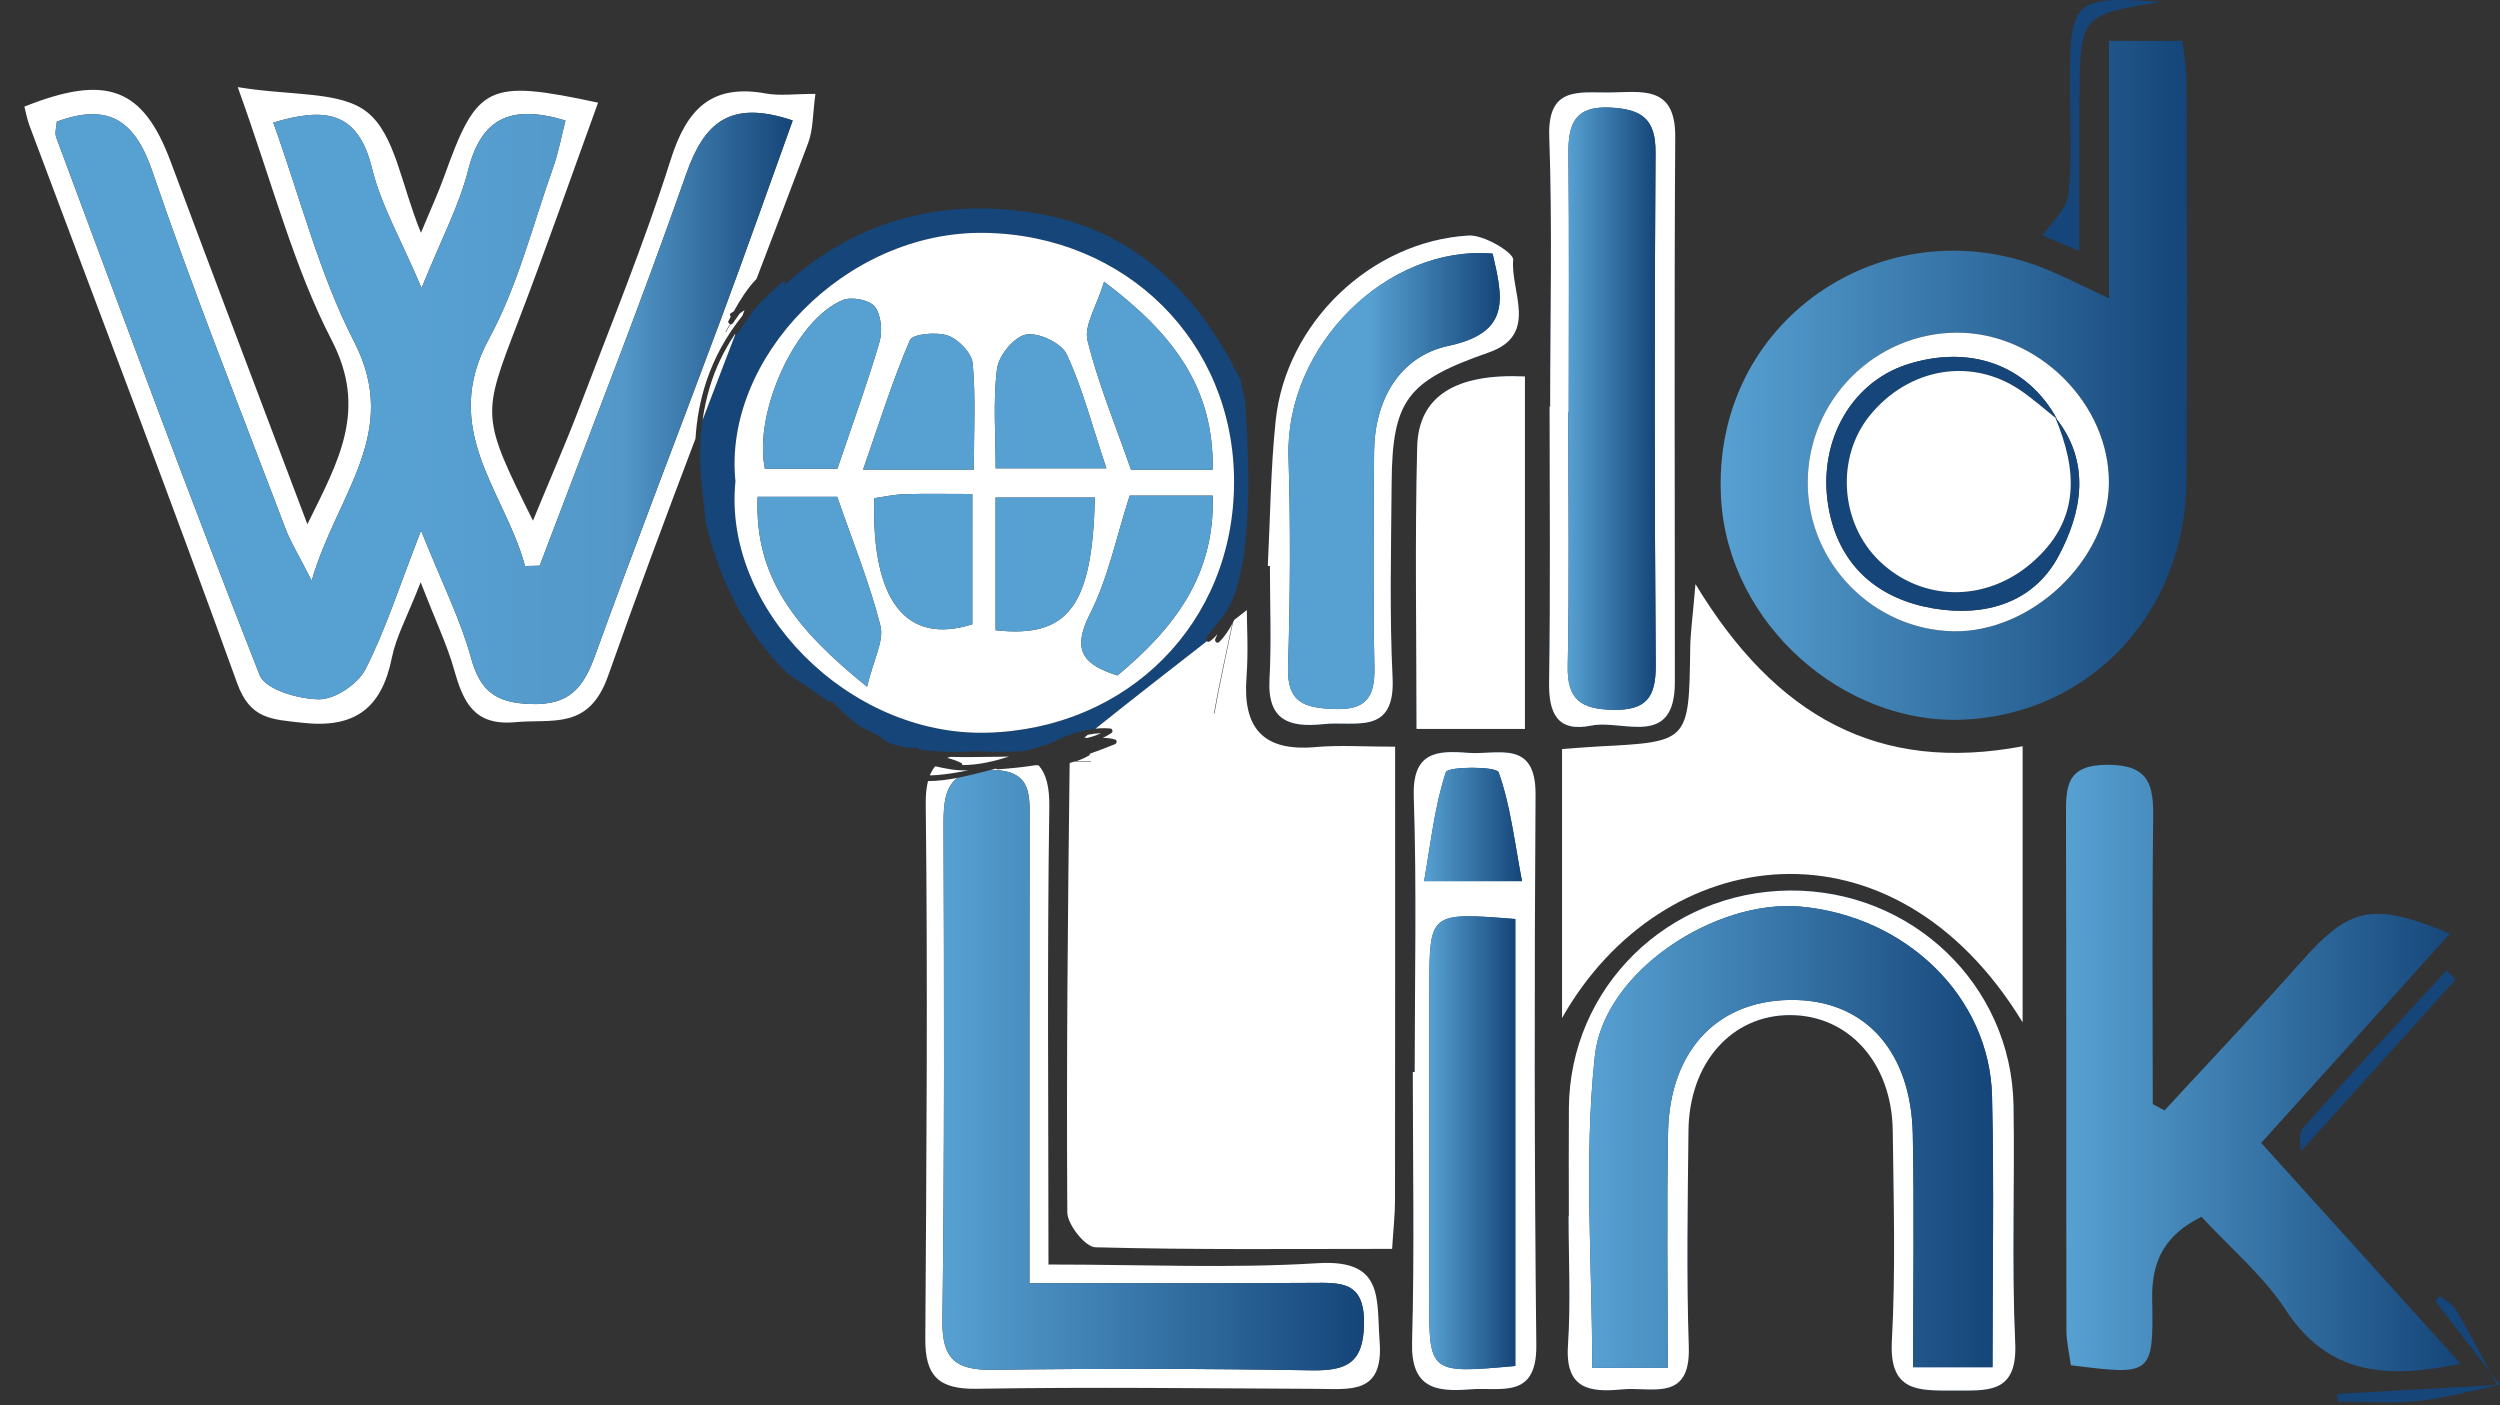 <?xml version="1.0" encoding="utf-8"?>
<!-- Generator: Adobe Illustrator 16.0.0, SVG Export Plug-In . SVG Version: 6.00 Build 0)  -->
<!DOCTYPE svg PUBLIC "-//W3C//DTD SVG 1.1//EN" "http://www.w3.org/Graphics/SVG/1.1/DTD/svg11.dtd">
<svg version="1.1" id="Layer_1" xmlns="http://www.w3.org/2000/svg" xmlns:xlink="http://www.w3.org/1999/xlink" x="0px" y="0px"
	 width="500px" height="281.055px" viewBox="0 0 500 281.055" enable-background="new 0 0 500 281.055" xml:space="preserve">
<rect x="0" y="0" width="500" height="281.055" fill="#333333" stroke="none"/>
<g>
	<path fill="#154579" d="M241.272,127.553c0.962-1.611,2.342-2.906,3.417-4.419c0.167-0.269,0.338-0.535,0.522-0.793
		c0.028-0.04,0.055-0.078,0.083-0.117c1.193-2.042,2.076-4.224,2.578-6.538c0.299-1.377,0.591-2.752,0.859-4.131
		c0.779-6.156,1.049-12.374,0.899-18.575c-0.104-4.301-0.362-8.596-0.584-12.893c-0.401-1.354-0.644-2.749-0.929-4.13
		c-0.091-0.185-0.183-0.37-0.275-0.553c-0.123-0.103-0.176-0.226-0.174-0.35c-0.207-0.407-0.412-0.818-0.623-1.218
		c-0.191-0.028-0.357-0.158-0.376-0.414c-0.009-0.119-0.031-0.234-0.044-0.353c-8.682-16.079-20.778-26.91-38.111-30.169
		c-18.765-3.526-36.613,0.459-51.711,14.197c0.085-0.388,0.181-0.756,0.271-1.133c-2.298,1.872-4.436,3.89-6.368,6.066
		c-1.084,1.521-2.097,3.106-3.146,4.638c-0.134,0.195-0.323,0.234-0.493,0.181c-2.19,5.718-4.378,11.437-6.555,17.159
		c-0.572,3.929-0.646,7.892-0.263,11.944c0.269,2.846,0.62,5.68,0.905,8.519c2.953,12.479,8.372,22.437,16.403,30.287
		c2.557,1.679,5.161,3.407,7.646,5.188c0.18,0.129,0.388,0.275,0.603,0.43c0.196-0.178,0.527-0.235,0.758,0.015
		c1.543,1.675,3.307,3.281,5.23,4.753c1.129,0.61,2.285,1.201,3.475,1.769c0.571,0.272,1.15,0.68,1.712,1.173
		c0.235,0.172,0.48,0.317,0.722,0.472c1.279,0.426,2.589,0.758,3.922,1.012c0.55-0.015,1.1-0.032,1.646-0.038
		c0.273-0.003,0.439,0.178,0.503,0.385c2.664,0.354,5.387,0.464,8.086,0.484c2.117-0.138,4.233-0.205,6.356-0.031
		c0.296-0.002,0.594-0.004,0.888-0.004c1.982-0.002,3.999,0.041,5.968-0.231c0.245-0.034,0.485-0.082,0.727-0.127
		c1.446-0.484,2.895-0.953,4.359-1.353c2.721-1.458,5.843-2.614,8.943-2.925c7.401-5.912,14.856-11.72,22.267-17.487
		C241.194,128.089,241.12,127.808,241.272,127.553z M197.411,146.538c-27.808,0.743-52.932-24.947-50.32-50.286
		c-2.529-24.399,21.79-50.122,49.848-49.68c28.216,0.443,49.867,21.713,49.874,49.77
		C246.821,124.667,225.495,145.79,197.411,146.538z"/>
	<path fill="#154579" d="M278.324,96.694c-0.092,12.951-0.439,25.927,0.189,38.85c0.568,11.673-7.511,8.609-13.811,9.281
		c-6.827,0.726-11.247-0.693-10.803-8.965c0.404-7.531,0.086-15.104,0.086-22.66c-0.143-0.007-0.281-0.015-0.424-0.021
		c0.496-9.69,0.563-19.426,1.574-29.063c2.045-19.484,18.985-35.85,38.602-37.014c3.019-0.178,9.031,3.435,8.898,4.852
		c-0.586,6.307,5.205,15.011-4.861,18.53C281.46,76.185,278.443,79.903,278.324,96.694z M304.986,75.288v70.497h-21.685
		c0-19.135-0.339-37.779,0.136-56.402C283.697,79.208,291.128,74.657,304.986,75.288z M294.02,277.87
		c-6.963,0.566-11.852-0.277-11.602-9.412c0.496-18.005,0.146-36.033,0.146-54.053h0.375c0-18.366,0.428-36.749-0.184-55.097
		c-0.297-8.907,4.538-9.256,10.816-8.744c5.861,0.478,13.61-2.828,13.538,8.355c-0.239,36.701-0.247,73.41,0.153,110.11
		C307.383,279.982,300.117,277.373,294.02,277.87z M309.819,136.38c0.286-18.353,0.102-36.713,0.102-55.07h0.11
		c0-17.996,0.456-36.008-0.178-53.983c-0.354-10.021,5.784-8.785,11.949-8.832c6.473-0.05,13.31-1.584,13.244,8.867
		c-0.228,36.353-0.063,72.706-0.075,109.061c-0.005,13.381-10.399,7.419-16.684,8.693
		C311.46,146.502,309.721,142.685,309.819,136.38z M390.594,278.1c-6.982,0.035-12.771,0.247-12.222-9.869
		c0.762-13.999,0.355-28.068,0.177-42.105c-0.172-13.543-8.808-23.084-20.503-23.109c-11.685-0.024-20.213,9.519-20.354,23.132
		c-0.149,14.396-0.414,28.81,0.064,43.195c0.372,11.189-7.472,7.954-13.344,8.531c-6.478,0.635-11.396-0.063-10.819-8.765
		c0.568-8.602,0.123-17.271,0.123-25.909h0.056c0-7.2-0.045-14.404,0.008-21.604c0.178-24.076,19.749-43.317,44.203-43.49
		c24.362-0.174,44.306,18.851,44.72,42.972c0.271,15.835-0.385,31.703,0.338,47.512C403.516,278.954,397.352,278.068,390.594,278.1z
		"/>
	
		<linearGradient id="SVGID_1_" gradientUnits="userSpaceOnUse" x1="344.129" y1="205.973" x2="437.41" y2="205.973" gradientTransform="matrix(1 0 0 -1 0 282.055)">
		<stop  offset="0" style="stop-color:#57A1D2"/>
		<stop  offset="1" style="stop-color:#154579"/>
	</linearGradient>
	<path fill="url(#SVGID_1_)" d="M421.8,59.668c0-18.241,0-34.606,0-51.478c5.418,0,9.62,0,14.689,0
		c0.271,2.566,0.813,5.31,0.818,8.055c0.063,26.656,0.201,53.316-0.013,79.975c-0.211,26.333-19.271,46.549-44.544,47.711
		c-23.972,1.104-47.062-19.073-48.532-44.146c-2.097-35.744,32.689-58.791,64.507-46.145
		C412.591,55.175,416.295,57.115,421.8,59.668z M361.54,96.592c0.035,16.04,13.125,29.366,29.133,29.659
		c15.637,0.286,30.97-14.283,31.107-29.56c0.143-15.924-14.159-30.153-30.314-30.163C374.981,66.521,361.503,80.062,361.54,96.592z"
		/>
	
		<linearGradient id="SVGID_2_" gradientUnits="userSpaceOnUse" x1="413.195" y1="68.454" x2="492.135" y2="68.454" gradientTransform="matrix(1 0 0 -1 0 282.055)">
		<stop  offset="0" style="stop-color:#57A1D2"/>
		<stop  offset="1" style="stop-color:#154579"/>
	</linearGradient>
	<path fill="url(#SVGID_2_)" d="M432.903,222.079c9.163-9.938,18.474-19.742,27.446-29.848c9.572-10.776,14.163-11.963,29.636-5.498
		c-12.595,13.967-24.795,27.489-37.744,41.847c13.013,14.41,26.066,28.865,39.894,44.179c-14.936,3.081-26.496,2.219-35.022-10.813
		c-4.464-6.819-11.003-12.282-16.823-18.599c-7.177,3.594-10.006,8.647-9.855,16.445c0.296,15.308-0.058,15.313-16.263,13.254
		c-0.296-2.24-0.884-4.643-0.889-7.044c-0.06-34.233,0.013-68.464-0.085-102.694c-0.019-5.869-0.063-10.315,8.23-10.351
		c8.425-0.034,9.3,4.017,9.213,10.714c-0.248,19.046-0.088,38.099-0.088,57.146C431.337,221.24,432.12,221.66,432.903,222.079z"/>
	<path fill="#154579" d="M408.277,47.433c1.891-2.86,5.091-5.584,5.417-8.616c0.8-7.424,0.289-14.991,0.277-22.501
		c-0.024-16.3,0.923-17.14,18.157-15.947c-16.03,2.645-16.075,2.645-16.243,19.438c-0.097,9.629-0.018,19.26-0.018,30.401
		c-3.235-1.366-5.267-2.224-7.316-3.058C408.532,47.173,408.277,47.433,408.277,47.433z"/>
	<path fill="#154579" d="M491.114,195.897c-10.314,11.453-20.629,22.906-30.956,34.37c0.042-0.596-0.642-3.421,0.462-4.676
		c9.377-10.671,19.076-21.056,28.681-31.523C489.905,194.676,490.51,195.287,491.114,195.897z"/>
	<path fill="#154579" d="M467.402,278.776c9.928-0.552,19.854-1.104,32.598-1.813c-5.753-7.439-9.334-12.07-12.915-16.699
		c0.309-0.358,0.615-0.719,0.923-1.078c1.104,0.938,2.563,1.672,3.248,2.854c2.866,4.94,5.503,10.021,8.223,15.049
		c-5.301,1.073-10.56,2.557-15.912,3.102c-5.265,0.537-10.623,0.116-15.941,0.116C467.551,279.796,467.477,279.287,467.402,278.776z
		"/>
	<path fill="#FFFFFF" d="M216.822,147.548c0.095-0.004,0.188-0.015,0.283-0.017c0.108-0.002,0.198,0.03,0.276,0.076
		c0.971-0.236,1.919-0.538,2.824-0.966c-0.873,0.027-1.755,0.138-2.634,0.31C217.322,147.151,217.071,147.348,216.822,147.548z"/>
	<path fill="#FFFFFF" d="M279.023,149.342c-6.14,0-11.075-0.357-15.942,0.074c-10.437,0.919-14.563-3.781-13.782-13.943
		c0.396-5.174,0.068-10.405,0.068-13.458c-0.834,0.65-1.675,1.305-2.512,1.957c-0.086,0.172-0.176,0.343-0.265,0.514
		c-1.245,6.069-2.636,12.115-3.707,18.216c-0.011,0.063-0.11,0.05-0.099-0.014c1.054-6.006,2.429-11.954,3.663-17.926
		c-0.707,1.318-1.525,2.574-2.644,3.664c-0.381,0.372-0.934-0.169-0.763-0.596c0.139-0.347,0.301-0.682,0.46-1.019
		c-0.445,0.541-0.939,1.038-1.531,1.448c-0.228,0.158-0.45,0.116-0.6-0.016c-7.411,5.767-14.866,11.575-22.266,17.487
		c0.998-0.1,1.993-0.125,2.97-0.03c0.426,0.042,0.579,0.65,0.23,0.893c-0.564,0.392-1.152,0.698-1.748,0.971
		c0.842,0.01,1.673,0.106,2.476,0.34c0.434,0.126,0.359,0.772-0.007,0.921c-1.638,0.667-3.322,1.32-5.038,1.907
		c0.002,0.14-0.041,0.275-0.183,0.361c-0.792,0.477-1.644,0.844-2.532,1.129c0.962,0.051,1.924,0.089,2.89,0.091
		c0.063,0,0.076,0.1,0.012,0.1c-1.065-0.002-2.126-0.05-3.187-0.111c-0.34,0.102-0.682,0.2-1.031,0.279
		c-0.009,0.094-0.026,0.19-0.027,0.281c-0.366,29.867-0.657,59.737-0.465,89.605c0.017,2.446,3.588,6.933,5.603,6.989
		c19.644,0.529,39.308,0.317,59.357,0.317c0.25-4.016,0.575-6.835,0.579-9.654C279.039,210.321,279.023,180.52,279.023,149.342z"/>
	<path fill="#FFFFFF" d="M146.994,66.815c-2.178,3.244-3.918,6.795-5.07,10.713c-0.635,2.159-1.097,4.319-1.413,6.49
		c2.179-5.725,4.368-11.446,6.559-17.167C147.043,66.842,147.02,66.827,146.994,66.815z"/>
	<path fill="#FFFFFF" d="M153.231,18.705c-10.987-2.007-15.903,3.125-19.116,13.299c-5.273,16.692-11.938,32.95-18.167,49.333
		c-2.772,7.291-5.913,14.44-9.357,22.795c-10.396-20.925-10.238-20.864-3.007-39.693c5.56-14.481,10.659-29.142,16.031-43.907
		c-22.13-4.739-24.183-3.65-30.787,14.775c-1.129,3.15-2.544,6.197-4.64,11.25c-3.973-9.707-5.139-19.545-10.657-24.047
		c-5.366-4.377-15.193-3.288-25.985-5.087c7.006,19.408,11.165,35.892,18.777,50.586c7.259,14.014,1.399,24.141-4.847,36.837
		c-9.462-25.068-18.488-48.788-27.361-72.565C28.646,17.625,21.401,14.715,4.88,21.326c0.316,1.207,0.54,2.521,0.999,3.751
		c13.91,37.175,28.087,74.253,41.56,111.584c2.604,7.216,6.913,7.195,12.955,7.885c10.607,1.209,15.952-2.905,17.99-13.052
		c0.825-4.11,2.979-7.955,5.747-15.035c3.015,7.754,5.291,12.52,6.71,17.526c1.805,6.379,3.939,11.211,12.168,10.453
		c7.596-0.696,14.775,1.621,18.622-9.291c5.603-15.887,11.49-31.674,17.47-47.427c0.236-3.827,0.911-7.603,2.125-11.298
		c1.642-4.994,4.132-9.379,7.262-13.286c0.142-0.369,0.282-0.737,0.423-1.106c-0.323,0.222-0.638,0.456-0.967,0.67
		c-0.48,0.67-0.942,1.333-1.384,1.968c-0.107,0.154-0.267,0.198-0.423,0.179c-0.334,0.485-0.649,0.99-0.924,1.533
		c-0.029,0.057-0.121,0.018-0.092-0.04c0.271-0.536,0.58-1.037,0.909-1.516c-0.269-0.088-0.484-0.367-0.323-0.662
		c0.148-0.271,0.301-0.547,0.451-0.821c-0.208-0.194-0.272-0.52,0.039-0.713c0.188-0.117,0.375-0.244,0.562-0.366
		c1.292-2.303,2.717-4.601,4.543-6.484c3.461-9.043,6.915-18.088,10.321-27.15c1.027-2.731,0.91-5.893,1.465-9.851
		C158.849,18.779,155.955,19.203,153.231,18.705z M144.26,63.61c-8.368,22.496-17.057,44.871-25.225,67.438
		c-2.334,6.45-5.083,10.019-12.88,9.757c-7.067-0.236-10.12-2.604-11.961-9.285c-2.069-7.505-5.641-14.597-9.984-25.42
		c-4.352,11.191-7.073,19.785-11.101,27.715c-1.5,2.953-6.048,6.029-9.22,6.043c-4.106,0.018-10.816-1.949-11.948-4.819
		C37.886,99.371,24.634,63.391,11.24,27.467c-0.339-0.911,0.07-2.103,0.129-3.153c10.113-3.67,15.52-0.539,19.091,9.933
		c8.215,24.076,17.645,47.738,26.661,71.538c0.988,2.608,2.504,5.018,5.214,10.356c5.016-17.37,17.95-29.428,8.495-47.799
		c-6.967-13.537-10.739-28.718-16.174-43.83c10.1-3.008,16.91-2.505,19.751,9.165c1.787,7.344,5.758,14.155,9.908,23.937
		c3.963-9.811,7.521-16.46,9.309-23.556c2.597-10.303,8.369-13.302,19.472-9.959c-0.803,3.108-1.394,6.387-2.496,9.483
		c-4.082,11.473-7.047,23.583-12.804,34.165c-9.964,18.317,3.281,30.682,7.207,45.46c0.98-0.023,1.96-0.047,2.94-0.068
		c9.833-26.079,20.09-52.01,29.291-78.309c3.634-10.393,8.843-14.935,21.308-10.732C153.813,37.209,149.153,50.454,144.26,63.61z"/>
	<path fill="#FFFFFF" d="M404.524,204.468c-25.907-42.576-72.112-36.177-92.116-0.87c0-19.125,0-36.234,0-53.782
		c2.396-0.176,4.847-0.402,7.303-0.527c18.114-0.922,18.084-0.916,18.331-19.657c0.04-3.055,0.484-6.104,1.051-12.809
		c16.088,26.583,36.67,37.85,65.433,32.435C404.524,167.223,404.524,184.598,404.524,204.468z"/>
	<path fill="#FFFFFF" d="M147.091,96.252c-2.53-24.399,21.79-50.123,49.848-49.68c28.216,0.443,49.867,21.713,49.874,49.77
		c0.008,28.325-21.317,49.448-49.402,50.196C169.604,147.282,144.479,121.591,147.091,96.252z M242.544,99.124
		c-6.179,0-11.453,0-16.606,0c-2.655,8.199-4.293,16.468-7.964,23.705c-3.872,7.634-0.88,10.208,5.517,12.268
		C234.82,125.673,243.029,115.083,242.544,99.124z M173.408,137.347c1.301-5.454,3.444-9.201,2.678-12.209
		c-2.187-8.577-5.556-16.852-8.644-25.773c-4.574,0-9.807,0-15.916,0C150.826,115.516,159.212,125.895,173.408,137.347z
		 M167.473,93.75c3.098-9.158,6.039-17.185,8.431-25.37c0.632-2.161,0.33-5.419-0.961-7.058c-1.062-1.349-4.621-2.027-6.385-1.31
		c-9.394,3.826-17.908,22.435-15.578,33.737C157.8,93.75,162.714,93.75,167.473,93.75z M242.542,93.939
		c0.257-16.261-7.705-27.046-21.721-37.591c-1.507,4.948-4.057,8.756-3.317,11.753c2.128,8.615,5.585,16.901,8.701,25.838
		C231.069,93.939,236.333,93.939,242.542,93.939z M194.471,98.801c-5.279,0-9.472-0.087-13.659,0.038
		c-2.023,0.062-4.035,0.525-5.953,0.794c-0.618,20.549,6.35,29.433,19.611,25.217C194.471,116.818,194.471,108.709,194.471,98.801z
		 M194.771,93.919c0-7.801,0.396-14.563-0.233-21.23c-0.196-2.071-2.835-4.828-4.949-5.563c-2.267-0.79-7.054-0.353-7.599,0.908
		c-3.479,8.057-6.092,16.488-9.37,25.885C181.577,93.919,187.248,93.919,194.771,93.919z M218.977,99.507
		c-6.213,0-12.419,0-19.864,0c0,4.563,0,8.782,0,13.003c0,4.568,0,9.139,0,13.537C213.77,127.691,218.473,121.094,218.977,99.507z
		 M221.279,93.663c-3.011-9.002-4.845-16.232-7.971-22.853c-1.054-2.233-5.678-4.384-8.139-3.895
		c-2.37,0.469-5.437,4.224-5.765,6.841c-0.824,6.564-0.272,13.303-0.272,19.905C206.75,93.663,212.688,93.663,221.279,93.663z"/>
	<path fill="#FFFFFF" d="M313.772,243.2c0-7.2-0.046-14.403,0.008-21.603c0.178-24.076,19.749-43.316,44.203-43.49
		c24.361-0.174,44.306,18.851,44.72,42.972c0.271,15.835-0.385,31.704,0.338,47.512c0.475,10.363-5.689,9.478-12.447,9.51
		c-6.981,0.035-12.771,0.247-12.222-9.869c0.762-13.999,0.354-28.068,0.177-42.105c-0.172-13.543-8.808-23.084-20.503-23.109
		c-11.685-0.024-20.213,9.519-20.354,23.132c-0.148,14.396-0.413,28.811,0.064,43.195c0.372,11.189-7.472,7.954-13.344,8.531
		c-6.479,0.636-11.396-0.063-10.819-8.765c0.568-8.603,0.123-17.271,0.123-25.909C313.736,243.2,313.754,243.2,313.772,243.2z
		 M333.551,273.562c0-16.313-0.231-31.711,0.063-47.098c0.321-16.819,10.419-26.937,25.779-26.462
		c13.907,0.427,22.834,10.491,23.164,26.891c0.311,15.353,0.066,30.715,0.066,46.544c5.764,0,10.216,0,15.876,0
		c0-18.408,0.334-36.301-0.089-54.173c-0.472-19.877-17.159-36.054-38.332-37.947c-16.881-1.511-39.27,12.849-41.111,29.868
		c-2.214,20.438-0.522,41.296-0.522,62.377C323.471,273.562,327.692,273.562,333.551,273.562z"/>
	<path fill="#FFFFFF" d="M199.228,151.358c-2.979,0.027-6.084,0.101-9.195,0.02c-0.199,0.063-0.402,0.123-0.591,0.199
		c0.94,0.241,1.864,0.551,2.756,0.992c0.199,0.099,0.276,0.272,0.276,0.447c3.232-0.002,6.312-0.751,9.351-1.7
		C200.962,151.338,200.097,151.35,199.228,151.358z"/>
	<path fill="#FFFFFF" d="M190.093,153.857c-1.024-0.163-2.039-0.368-3.046-0.604c-0.425,0.504-0.791,1.103-1.081,1.831
		c0.493-0.011,0.978-0.037,1.444-0.075c2.09-0.172,4.162-0.511,6.215-0.944C192.463,154.106,191.287,154.046,190.093,153.857z"/>
	<path fill="#FFFFFF" d="M275.925,268.276c-0.653-8.504,0.996-16.457-12.354-15.637c-17.499,1.076-35.112,0.264-53.877,0.264
		c0-31.674-0.278-61.584,0.168-91.483c0.061-4.02-0.628-6.673-2.143-8.354c-0.216-0.006-0.433-0.008-0.647-0.017
		c-2.488,0.388-4.999,0.647-7.509,0.809c-0.173,0.012-0.304-0.048-0.396-0.14c-0.326,0.087-0.653,0.17-0.979,0.257
		c8.336,0.054,7.736,5.069,7.727,10.616c-0.045,30.164-0.021,60.327-0.021,92.029c19.899,0,38.209,0.076,56.515-0.045
		c5.764-0.038,10.479-0.345,10.394,8.086c-0.082,8.049-3.557,9.519-10.56,9.402c-21.228-0.352-42.466-0.386-63.695-0.104
		c-7.269,0.096-10.168-2.007-10.066-9.828c0.423-33.103,0.35-66.214,0.221-99.32c-0.017-4.255,0.392-7.46,2.811-9.244
		c-1.918,0.373-3.959,0.652-5.91,0.648c-0.315,1.221-0.479,2.709-0.457,4.543c0.423,35.68,0.141,71.37-0.084,107.055
		c-0.047,7.371,2.66,10.071,10.272,9.944c22.701-0.381,45.415-0.082,68.125,0.015C270.091,277.799,276.742,278.92,275.925,268.276z"
		/>
	<path fill="#FFFFFF" d="M304.986,145.785c-7.938,0-14.68,0-21.685,0c0-19.136-0.339-37.779,0.136-56.402
		c0.26-10.175,7.689-14.726,21.549-14.095C304.986,98.514,304.986,121.774,304.986,145.785z"/>
	<path fill="#FFFFFF" d="M310.031,81.31c0-17.996,0.456-36.008-0.18-53.983c-0.353-10.021,5.785-8.785,11.95-8.832
		c6.473-0.05,13.311-1.583,13.244,8.867c-0.229,36.353-0.063,72.706-0.075,109.061c-0.005,13.381-10.398,7.419-16.684,8.693
		c-6.828,1.387-8.566-2.432-8.469-8.735c0.285-18.354,0.102-36.713,0.102-55.07C309.958,81.31,309.994,81.31,310.031,81.31z
		 M313.745,82.484c-0.03,0-0.061,0-0.089,0c0,16.91,0.227,33.826-0.112,50.729c-0.137,6.783,2.743,8.612,8.996,8.749
		c6.698,0.146,8.654-2.479,8.607-8.936c-0.249-34.18-0.275-68.362-0.042-102.543c0.045-6.739-2.802-8.624-8.946-8.965
		c-7.093-0.393-8.534,3.125-8.476,9.152C313.854,47.941,313.745,65.213,313.745,82.484z"/>
	<path fill="#FFFFFF" d="M282.939,214.406c0-18.366,0.428-36.749-0.185-55.098c-0.297-8.907,4.538-9.256,10.815-8.744
		c5.861,0.479,13.611-2.827,13.539,8.355c-0.238,36.701-0.247,73.41,0.153,110.109c0.119,10.952-7.146,8.344-13.243,8.841
		c-6.963,0.565-11.853-0.277-11.603-9.412c0.495-18.005,0.146-36.033,0.146-54.054C282.689,214.406,282.814,214.406,282.939,214.406
		z M303.064,273.192c0-15.332,0-30.012,0-44.688c0-14.965,0-29.928,0-44.697c-17.185-1.363-17.187-1.363-17.198,13.906
		c-0.021,20.508-0.038,41.015-0.05,61.521C285.809,274.74,285.813,274.74,303.064,273.192z M304.398,176.23
		c-1.541-8.077-2.315-15.204-4.67-21.764c-0.44-1.229-10.158-1.191-10.545-0.043c-2.233,6.662-2.957,13.833-4.365,21.807
		C291.918,176.23,296.753,176.23,304.398,176.23z"/>
	<path fill="#FFFFFF" d="M253.563,113.178c0.496-9.69,0.563-19.426,1.574-29.063c2.043-19.484,18.983-35.85,38.602-37.014
		c3.019-0.178,9.029,3.436,8.898,4.852c-0.587,6.308,5.204,15.011-4.863,18.53c-16.314,5.701-19.332,9.419-19.45,26.21
		c-0.093,12.95-0.438,25.927,0.19,38.85c0.567,11.673-7.512,8.609-13.812,9.281c-6.827,0.727-11.247-0.693-10.802-8.965
		c0.404-7.531,0.084-15.104,0.084-22.66C253.844,113.193,253.704,113.185,253.563,113.178z M298.525,50.726
		c-21.021-1.808-41.512,18.408-40.826,40.702c0.431,13.999,0.341,28.034-0.094,42.034c-0.225,7.203,3.477,8.131,9.297,8.343
		c6.254,0.229,8.102-2.329,7.982-8.268c-0.287-14.367-0.152-28.744-0.063-43.117c0.064-10.484,5.137-19.187,14.888-21.26
		C302.313,66.481,300.557,59.582,298.525,50.726z"/>
	<path fill="#FFFFFF" d="M361.54,96.592c-0.037-16.53,13.441-30.071,29.926-30.062c16.155,0.009,30.457,14.238,30.314,30.162
		c-0.139,15.275-15.472,29.846-31.107,29.56C374.665,125.958,361.575,112.632,361.54,96.592z M411.017,83.42l0.38,0.396
		c-5.928-10.844-17.491-15.014-30.134-10.871c-11.347,3.722-18.215,16.12-15.348,29.62c2.304,10.851,9.891,17.267,20.739,19.108
		c10.36,1.759,20.05-1.104,25.042-10.449C416.335,102.542,418.341,92.498,411.017,83.42z"/>
	
		<linearGradient id="SVGID_3_" gradientUnits="userSpaceOnUse" x1="11.106" y1="200.374" x2="158.544" y2="200.374" gradientTransform="matrix(1 0 0 -1 0 282.055)">
		<stop  offset="0.473" style="stop-color:#57A1D2"/>
		<stop  offset="0.769" style="stop-color:#5398C9"/>
		<stop  offset="1" style="stop-color:#154579"/>
	</linearGradient>
	<path fill="url(#SVGID_3_)" d="M11.369,24.314c10.114-3.671,15.52-0.54,19.092,9.932c8.214,24.077,17.645,47.738,26.662,71.541
		c0.989,2.608,2.504,5.019,5.214,10.356c5.017-17.37,17.95-29.428,8.495-47.799c-6.967-13.537-10.739-28.718-16.174-43.83
		c10.1-3.008,16.91-2.505,19.751,9.165c1.787,7.343,5.757,14.155,9.908,23.937c3.962-9.812,7.521-16.459,9.309-23.556
		c2.597-10.304,8.37-13.303,19.472-9.959c-0.803,3.109-1.395,6.387-2.496,9.483c-4.082,11.473-7.047,23.583-12.804,34.165
		c-9.965,18.317,3.281,30.682,7.207,45.46c0.98-0.023,1.959-0.047,2.94-0.068c9.833-26.079,20.09-52.01,29.291-78.309
		c3.634-10.393,8.843-14.935,21.308-10.732c-4.729,13.111-9.389,26.355-14.282,39.512c-8.368,22.495-17.057,44.87-25.225,67.438
		c-2.334,6.45-5.083,10.019-12.88,9.757c-7.067-0.236-10.12-2.604-11.961-9.285c-2.069-7.505-5.641-14.597-9.984-25.42
		c-4.352,11.19-7.073,19.785-11.101,27.715c-1.5,2.953-6.048,6.029-9.22,6.043c-4.106,0.018-10.816-1.949-11.948-4.819
		C37.886,99.372,24.633,63.392,11.24,27.468C10.9,26.556,11.31,25.365,11.369,24.314z"/>
	<path fill="#57A1D2" d="M242.544,99.124c0.485,15.959-7.724,26.55-19.054,35.973c-6.396-2.06-9.389-4.634-5.517-12.268
		c3.671-7.237,5.309-15.506,7.964-23.705C231.091,99.124,236.365,99.124,242.544,99.124z"/>
	<path fill="#57A1D2" d="M173.408,137.347c-14.196-11.452-22.582-21.831-21.882-37.982c6.109,0,11.341,0,15.916,0
		c3.088,8.923,6.458,17.196,8.644,25.773C176.852,128.146,174.709,131.893,173.408,137.347z"/>
	<path fill="#57A1D2" d="M167.473,93.75c-4.759,0-9.673,0-14.494,0c-2.33-11.303,6.184-29.911,15.578-33.737
		c1.764-0.718,5.323-0.039,6.385,1.31c1.291,1.638,1.593,4.896,0.961,7.058C173.512,76.567,170.571,84.592,167.473,93.75z"/>
	<path fill="#57A1D2" d="M242.542,93.939c-6.209,0-11.473,0-16.337,0c-3.116-8.937-6.573-17.223-8.701-25.838
		c-0.739-2.997,1.811-6.805,3.317-11.753C234.837,66.893,242.799,77.678,242.542,93.939z"/>
	<path fill="#57A1D2" d="M194.471,98.801c0,9.908,0,18.017,0,26.049c-13.262,4.216-20.229-4.668-19.611-25.217
		c1.918-0.269,3.93-0.732,5.953-0.794C184.999,98.714,189.192,98.801,194.471,98.801z"/>
	<path fill="#57A1D2" d="M194.771,93.919c-7.522,0-13.194,0-22.152,0c3.278-9.396,5.891-17.828,9.37-25.885
		c0.545-1.261,5.333-1.698,7.599-0.908c2.114,0.734,4.753,3.49,4.949,5.563C195.166,79.357,194.771,86.119,194.771,93.919z"/>
	<path fill="#57A1D2" d="M218.977,99.507c-0.504,21.587-5.207,28.184-19.864,26.54c0-4.398,0-8.969,0-13.537
		c0-4.221,0-8.44,0-13.003C206.558,99.507,212.764,99.507,218.977,99.507z"/>
	<path fill="#57A1D2" d="M221.279,93.663c-8.591,0-14.529,0-22.147,0c0-6.604-0.551-13.341,0.272-19.905
		c0.329-2.617,3.395-6.372,5.765-6.841c2.461-0.489,7.085,1.661,8.139,3.895C216.435,77.43,218.269,84.661,221.279,93.663z"/>
	
		<linearGradient id="SVGID_4_" gradientUnits="userSpaceOnUse" x1="317.828" y1="54.671" x2="398.625" y2="54.671" gradientTransform="matrix(1 0 0 -1 0 282.055)">
		<stop  offset="0" style="stop-color:#57A1D2"/>
		<stop  offset="1" style="stop-color:#154579"/>
	</linearGradient>
	<path fill="url(#SVGID_4_)" d="M333.551,273.562c-5.857,0-10.08,0-15.105,0c0-21.081-1.69-41.939,0.522-62.377
		c1.843-17.021,24.23-31.379,41.111-29.868c21.173,1.895,37.86,18.07,38.332,37.947c0.423,17.872,0.089,35.765,0.089,54.173
		c-5.66,0-10.112,0-15.876,0c0-15.829,0.243-31.191-0.066-46.544c-0.33-16.398-9.257-26.464-23.164-26.891
		c-15.36-0.475-25.458,9.643-25.779,26.462C333.318,241.851,333.551,257.25,333.551,273.562z"/>
	
		<linearGradient id="SVGID_5_" gradientUnits="userSpaceOnUse" x1="188.478" y1="68.032" x2="272.803" y2="68.032" gradientTransform="matrix(1 0 0 -1 0 282.055)">
		<stop  offset="0" style="stop-color:#57A1D2"/>
		<stop  offset="1" style="stop-color:#154579"/>
	</linearGradient>
	<path fill="url(#SVGID_5_)" d="M262.408,256.575c-18.307,0.12-36.617,0.045-56.516,0.045c0-31.703-0.025-61.866,0.022-92.029
		c0.009-5.547,0.609-10.563-7.728-10.616c-0.436,0.116-0.871,0.235-1.309,0.344c-1.482,0.367-3.355,0.856-5.364,1.247
		c-2.419,1.785-2.827,4.989-2.811,9.245c0.129,33.106,0.201,66.217-0.221,99.32c-0.102,7.821,2.797,9.924,10.066,9.828
		c21.229-0.282,42.467-0.248,63.695,0.104c7.003,0.117,10.479-1.353,10.56-9.402C272.887,256.231,268.172,256.537,262.408,256.575z"
		/>
	
		<linearGradient id="SVGID_6_" gradientUnits="userSpaceOnUse" x1="313.539" y1="200.325" x2="331.148" y2="200.325" gradientTransform="matrix(1 0 0 -1 0 282.055)">
		<stop  offset="0" style="stop-color:#57A1D2"/>
		<stop  offset="1" style="stop-color:#154579"/>
	</linearGradient>
	<path fill="url(#SVGID_6_)" d="M313.745,82.484c0-17.271,0.108-34.542-0.062-51.812c-0.06-6.027,1.383-9.545,8.476-9.152
		c6.146,0.341,8.991,2.227,8.946,8.965c-0.233,34.181-0.207,68.363,0.042,102.543c0.047,6.457-1.909,9.082-8.607,8.936
		c-6.253-0.137-9.133-1.966-8.996-8.749c0.339-16.903,0.112-33.819,0.112-50.729C313.686,82.484,313.715,82.484,313.745,82.484z"/>
	
		<linearGradient id="SVGID_7_" gradientUnits="userSpaceOnUse" x1="285.816" y1="53.507" x2="303.065" y2="53.507" gradientTransform="matrix(1 0 0 -1 0 282.055)">
		<stop  offset="0" style="stop-color:#57A1D2"/>
		<stop  offset="1" style="stop-color:#154579"/>
	</linearGradient>
	<path fill="url(#SVGID_7_)" d="M303.064,273.192c-17.252,1.548-17.258,1.548-17.248-13.959c0.012-20.506,0.029-41.013,0.05-61.521
		c0.013-15.271,0.015-15.271,17.198-13.906c0,14.771,0,29.732,0,44.697C303.064,243.18,303.064,257.86,303.064,273.192z"/>
	
		<linearGradient id="SVGID_8_" gradientUnits="userSpaceOnUse" x1="284.818" y1="117.164" x2="304.398" y2="117.164" gradientTransform="matrix(1 0 0 -1 0 282.055)">
		<stop  offset="0" style="stop-color:#57A1D2"/>
		<stop  offset="1" style="stop-color:#154579"/>
	</linearGradient>
	<path fill="url(#SVGID_8_)" d="M304.398,176.23c-7.646,0-12.48,0-19.58,0c1.408-7.974,2.132-15.145,4.365-21.807
		c0.387-1.148,10.104-1.188,10.545,0.043C302.083,161.026,302.857,168.153,304.398,176.23z"/>
	
		<linearGradient id="SVGID_9_" gradientUnits="userSpaceOnUse" x1="257.596" y1="185.838" x2="299.954" y2="185.838" gradientTransform="matrix(1 0 0 -1 0 282.055)">
		<stop  offset="0.382" style="stop-color:#57A1D2"/>
		<stop  offset="1" style="stop-color:#154579"/>
	</linearGradient>
	<path fill="url(#SVGID_9_)" d="M298.525,50.726c2.029,8.855,3.785,15.755-8.815,18.436c-9.751,2.073-14.821,10.774-14.888,21.26
		c-0.09,14.373-0.225,28.75,0.063,43.117c0.118,5.938-1.729,8.495-7.982,8.268c-5.82-0.212-9.521-1.14-9.297-8.343
		c0.435-14,0.523-28.035,0.094-42.034C257.014,69.134,277.504,48.918,298.525,50.726z"/>
	<path fill="#154579" d="M411.017,83.42c7.324,9.077,5.318,19.121,0.681,27.806c-4.992,9.347-14.682,12.208-25.042,10.449
		c-10.85-1.843-18.437-8.259-20.739-19.108c-2.867-13.5,4.001-25.898,15.348-29.619c12.643-4.144,24.206,0.026,30.132,10.868
		c-2.497-1.976-4.872-4.131-7.513-5.89c-9.743-6.492-22.128-4.326-29.853,5.086c-6.92,8.432-6.05,21.655,1.925,29.261
		c8.541,8.146,21.182,8.17,30.277,0.391C416.158,104.17,415.521,94.163,411.017,83.42z"/>
	<path fill="#FFFFFF" d="M411.017,83.42c4.505,10.742,5.143,20.75-4.784,29.242c-9.097,7.779-21.736,7.756-30.277-0.391
		c-7.975-7.604-8.845-20.829-1.925-29.261c7.725-9.412,20.108-11.578,29.853-5.086c2.641,1.759,5.016,3.914,7.514,5.89
		C411.396,83.818,411.017,83.42,411.017,83.42z"/>
</g>
</svg>
